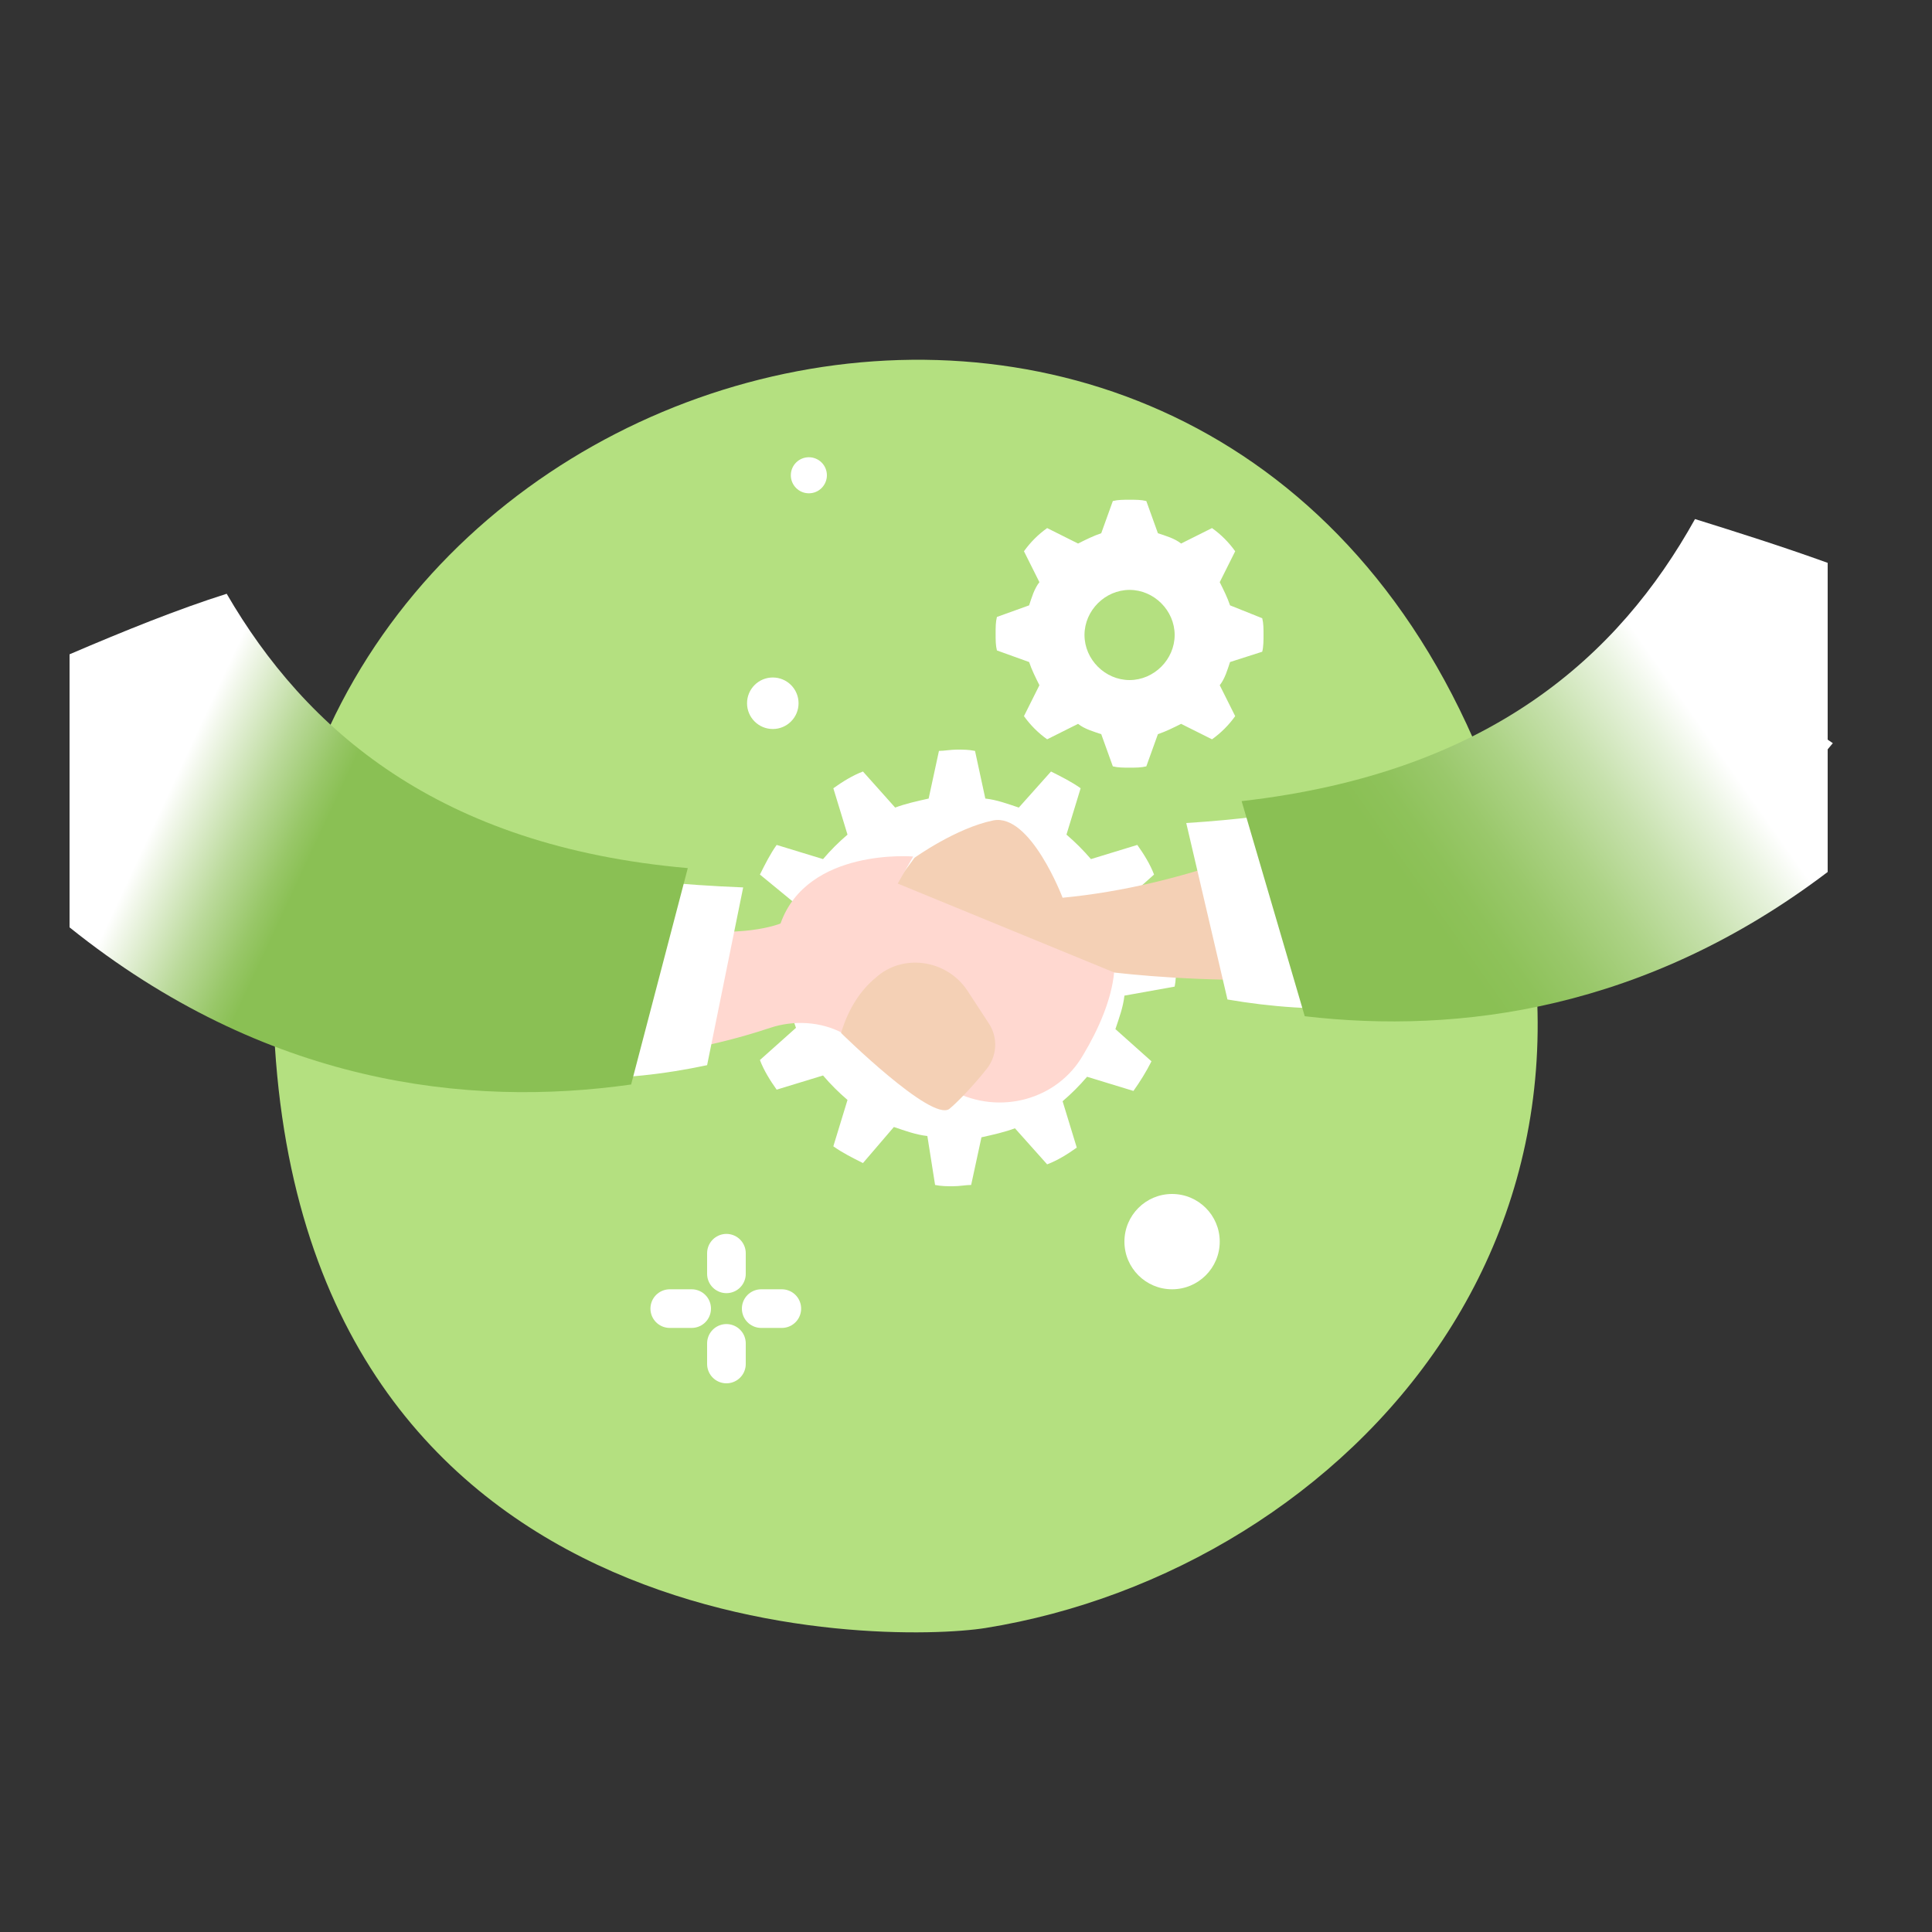 <svg viewBox="0 0 150 150" fill="none" xmlns="http://www.w3.org/2000/svg">
<rect x="0" y="0" width="150" height="150" fill="#333333" stroke="none"/>
<path d="M76.5 126.4C104.5 121.9 130.6 94.2 114.4 57.4C91.9 6.3 20.2 27.2 21.2 77.8C22.2 128.3 68.9 127.6 76.5 126.4Z" fill="#B4E080"/>
<path d="M52 101.6H53.7" stroke="white" stroke-width="3" stroke-miterlimit="10" stroke-linecap="round" stroke-linejoin="round"/>
<path d="M59.1 101.6H60.7" stroke="white" stroke-width="3" stroke-miterlimit="10" stroke-linecap="round" stroke-linejoin="round"/>
<path d="M56.4 97.3V98.9" stroke="white" stroke-width="3" stroke-miterlimit="10" stroke-linecap="round" stroke-linejoin="round"/>
<path d="M56.4 104.3V105.9" stroke="white" stroke-width="3" stroke-miterlimit="10" stroke-linecap="round" stroke-linejoin="round"/>
<path d="M60 56.6C61.105 56.6 62 55.705 62 54.6C62 53.495 61.105 52.6 60 52.6C58.895 52.6 58 53.495 58 54.6C58 55.705 58.895 56.6 60 56.6Z" fill="white"/>
<path d="M62.8 38.3C63.573 38.3 64.2 37.673 64.2 36.9C64.2 36.127 63.573 35.5 62.8 35.5C62.027 35.5 61.4 36.127 61.4 36.9C61.4 37.673 62.027 38.3 62.8 38.3Z" fill="white"/>
<path d="M91 100.1C93.043 100.1 94.7 98.443 94.7 96.4C94.7 94.356 93.043 92.7 91 92.7C88.957 92.7 87.3 94.356 87.3 96.4C87.3 98.443 88.957 100.1 91 100.1Z" fill="white"/>
<path d="M83.8 71.6C83.8 71.6 83.8 73.7 79.6 72.3C75.4 70.9 71.8 68.9 68.9 70.8C65.9 72.7 65.4 69.5 65.4 69.5L74.3 64.9L83.8 71.6Z" fill="#F4D0B5"/>
<path d="M87.3 77.3C87.2 78.2 86.9 79 86.6 79.9L89.4 82.4C89 83.2 88.5 84 88 84.7L84.4 83.6C83.8 84.3 83.2 84.9 82.5 85.5L83.6 89.1C82.9 89.6 82.1 90.1 81.3 90.4L78.8 87.6C78 87.9 77.1 88.1 76.2 88.3L75.4 92C75 92 74.5 92.1 74 92.1C73.5 92.1 73.1 92.1 72.6 92L72 88.2C71.1 88.1 70.3 87.8 69.4 87.5L67 90.3C66.2 89.9 65.4 89.5 64.7 89L65.8 85.4C65.1 84.8 64.5 84.2 63.9 83.5L60.3 84.6C59.8 83.9 59.3 83.1 59 82.3L61.8 79.8C61.5 79 61.3 78.1 61.1 77.2L57.4 76.4C57.4 76 57.3 75.5 57.3 75C57.3 74.5 57.3 74.1 57.4 73.6L61.1 72.8C61.2 71.9 61.5 71.1 61.8 70.2L59 67.9C59.4 67.1 59.8 66.3 60.3 65.6L63.9 66.7C64.5 66 65.1 65.4 65.8 64.8L64.7 61.2C65.4 60.7 66.2 60.2 67 59.9L69.5 62.7C70.3 62.4 71.2 62.2 72.1 62L72.9 58.3C73.3 58.3 73.8 58.2 74.3 58.2C74.8 58.2 75.2 58.2 75.7 58.3L76.5 62C77.4 62.1 78.2 62.4 79.1 62.7L81.6 59.9C82.4 60.3 83.2 60.7 83.9 61.2L82.8 64.8C83.5 65.4 84.1 66 84.7 66.7L88.3 65.6C88.8 66.3 89.3 67.1 89.6 67.9L86.8 70.4C87.1 71.2 87.3 72.1 87.5 73L91.2 73.8C91.2 74.2 91.3 74.7 91.3 75.2C91.3 75.7 91.3 76.1 91.2 76.6L87.3 77.3Z" fill="white"/>
<path d="M95.5 51.4C95.3 52 95.1 52.7 94.7 53.2L95.9 55.6C95.4 56.3 94.8 56.9 94.1 57.4L91.7 56.2C91.1 56.5 90.5 56.8 89.9 57L89 59.5C88.6 59.6 88.2 59.6 87.7 59.6C87.2 59.6 86.8 59.6 86.4 59.5L85.5 57C84.9 56.8 84.2 56.6 83.7 56.2L81.3 57.4C80.6 56.9 80 56.3 79.5 55.6L80.7 53.2C80.4 52.6 80.1 52 79.9 51.4L77.4 50.5C77.3 50.1 77.3 49.7 77.3 49.2C77.3 48.7 77.3 48.3 77.4 47.9L79.9 47C80.1 46.4 80.3 45.7 80.7 45.2L79.5 42.8C80 42.1 80.6 41.5 81.3 41L83.7 42.2C84.3 41.9 84.9 41.6 85.5 41.4L86.4 38.9C86.8 38.8 87.2 38.8 87.7 38.8C88.2 38.8 88.6 38.8 89 38.9L89.9 41.4C90.5 41.6 91.2 41.8 91.7 42.2L94.1 41C94.8 41.5 95.4 42.1 95.9 42.8L94.7 45.2C95 45.8 95.3 46.4 95.5 47L98 48C98.1 48.4 98.1 48.8 98.1 49.3C98.1 49.7 98.1 50.2 98 50.6L95.5 51.4ZM87.7 45.8C85.8 45.8 84.2 47.4 84.2 49.3C84.2 51.2 85.8 52.8 87.7 52.8C89.6 52.8 91.2 51.2 91.2 49.3C91.2 47.4 89.6 45.8 87.7 45.8Z" fill="white"/>
<path d="M82.5 69.7C82.5 69.7 80 63.1 77.1 63.7C74.2 64.3 71 66.6 71 66.6L66.3 73C66.3 73 79.5 78.2 84.2 75.2C84.2 75.2 97.7 77.5 114.8 74.7C112.3 69.5 110.9 64.3 110 60.2C101.2 65.1 91.9 68.8 82.5 69.7Z" fill="#F4D0B5"/>
<path d="M69.7 68.6L70.9 66.5C70.9 66.5 62.7 65.8 60.6 71.7C60.6 71.7 57.5 73 51.9 71.9V81.7C54.5 81.3 57.1 80.7 59.8 79.8C61.6 79.2 63.7 79.3 65.4 80.2L74 84.7C77.6 86.6 82.1 85.4 84.1 81.9C85.3 79.9 86.3 77.6 86.5 75.5L69.7 68.6Z" fill="#FFD8D0"/>
<path d="M65.3 80.2C65.3 80.2 72.3 87.1 73.7 86.1C74.2 85.7 75.4 84.5 76.6 83C77.4 82 77.5 80.6 76.8 79.5L75.1 76.9C73.5 74.5 70.1 74 68 75.9C66.9 76.8 65.9 78.2 65.3 80.2Z" fill="#F4D0B5"/>
<path d="M44.5 67.5V83.7C48.2 83.8 51.6 83.4 54.9 82.7L57.7 68.9C52.9 68.7 48.5 68.3 44.5 67.5Z" fill="white"/>
<path d="M17.6 46.1C13.8 47.3 9.6 49 5.4 50.8V72C20.6 84.2 36.3 86 49 84.2L53.4 67.4C34 65.7 23.7 56.6 17.6 46.1Z" fill="url(#paint0_linear)"/>
<path d="M124.6 50.4C131.2 52.8 136.7 53.8 142.3 57.7C126.1 77.4 108.6 79.9 95.3 77.6L92.1 63.9C107.8 62.9 119.4 58.7 124.6 50.4Z" fill="white"/>
<path d="M141.9 43.7C138.3 42.4 134.8 41.3 131.6 40.3C125.7 50.9 115.7 60 96.4 62.2L101.3 78.9C113.3 80.3 127.8 78.4 141.9 67.7V43.7Z" fill="url(#paint1_linear)"/>
<defs>
<linearGradient id="paint0_linear" x1="8.5" y1="58.652" x2="24.311" y2="66.025" gradientUnits="userSpaceOnUse">
<stop offset="0.308" stop-color="white"/>
<stop offset="0.371" stop-color="#F3F8ED"/>
<stop offset="0.677" stop-color="#BBDA9B"/>
<stop offset="0.894" stop-color="#98C768"/>
<stop offset="1" stop-color="#8AC054"/>
</linearGradient>
<linearGradient id="paint1_linear" x1="110.805" y1="70.822" x2="139.219" y2="50.862" gradientUnits="userSpaceOnUse">
<stop stop-color="#8AC054"/>
<stop offset="0.089" stop-color="#8EC25A"/>
<stop offset="0.208" stop-color="#9AC86B"/>
<stop offset="0.344" stop-color="#ADD386"/>
<stop offset="0.491" stop-color="#C7E1AD"/>
<stop offset="0.647" stop-color="#E8F3DE"/>
<stop offset="0.741" stop-color="white"/>
</linearGradient>
</defs>
</svg>
